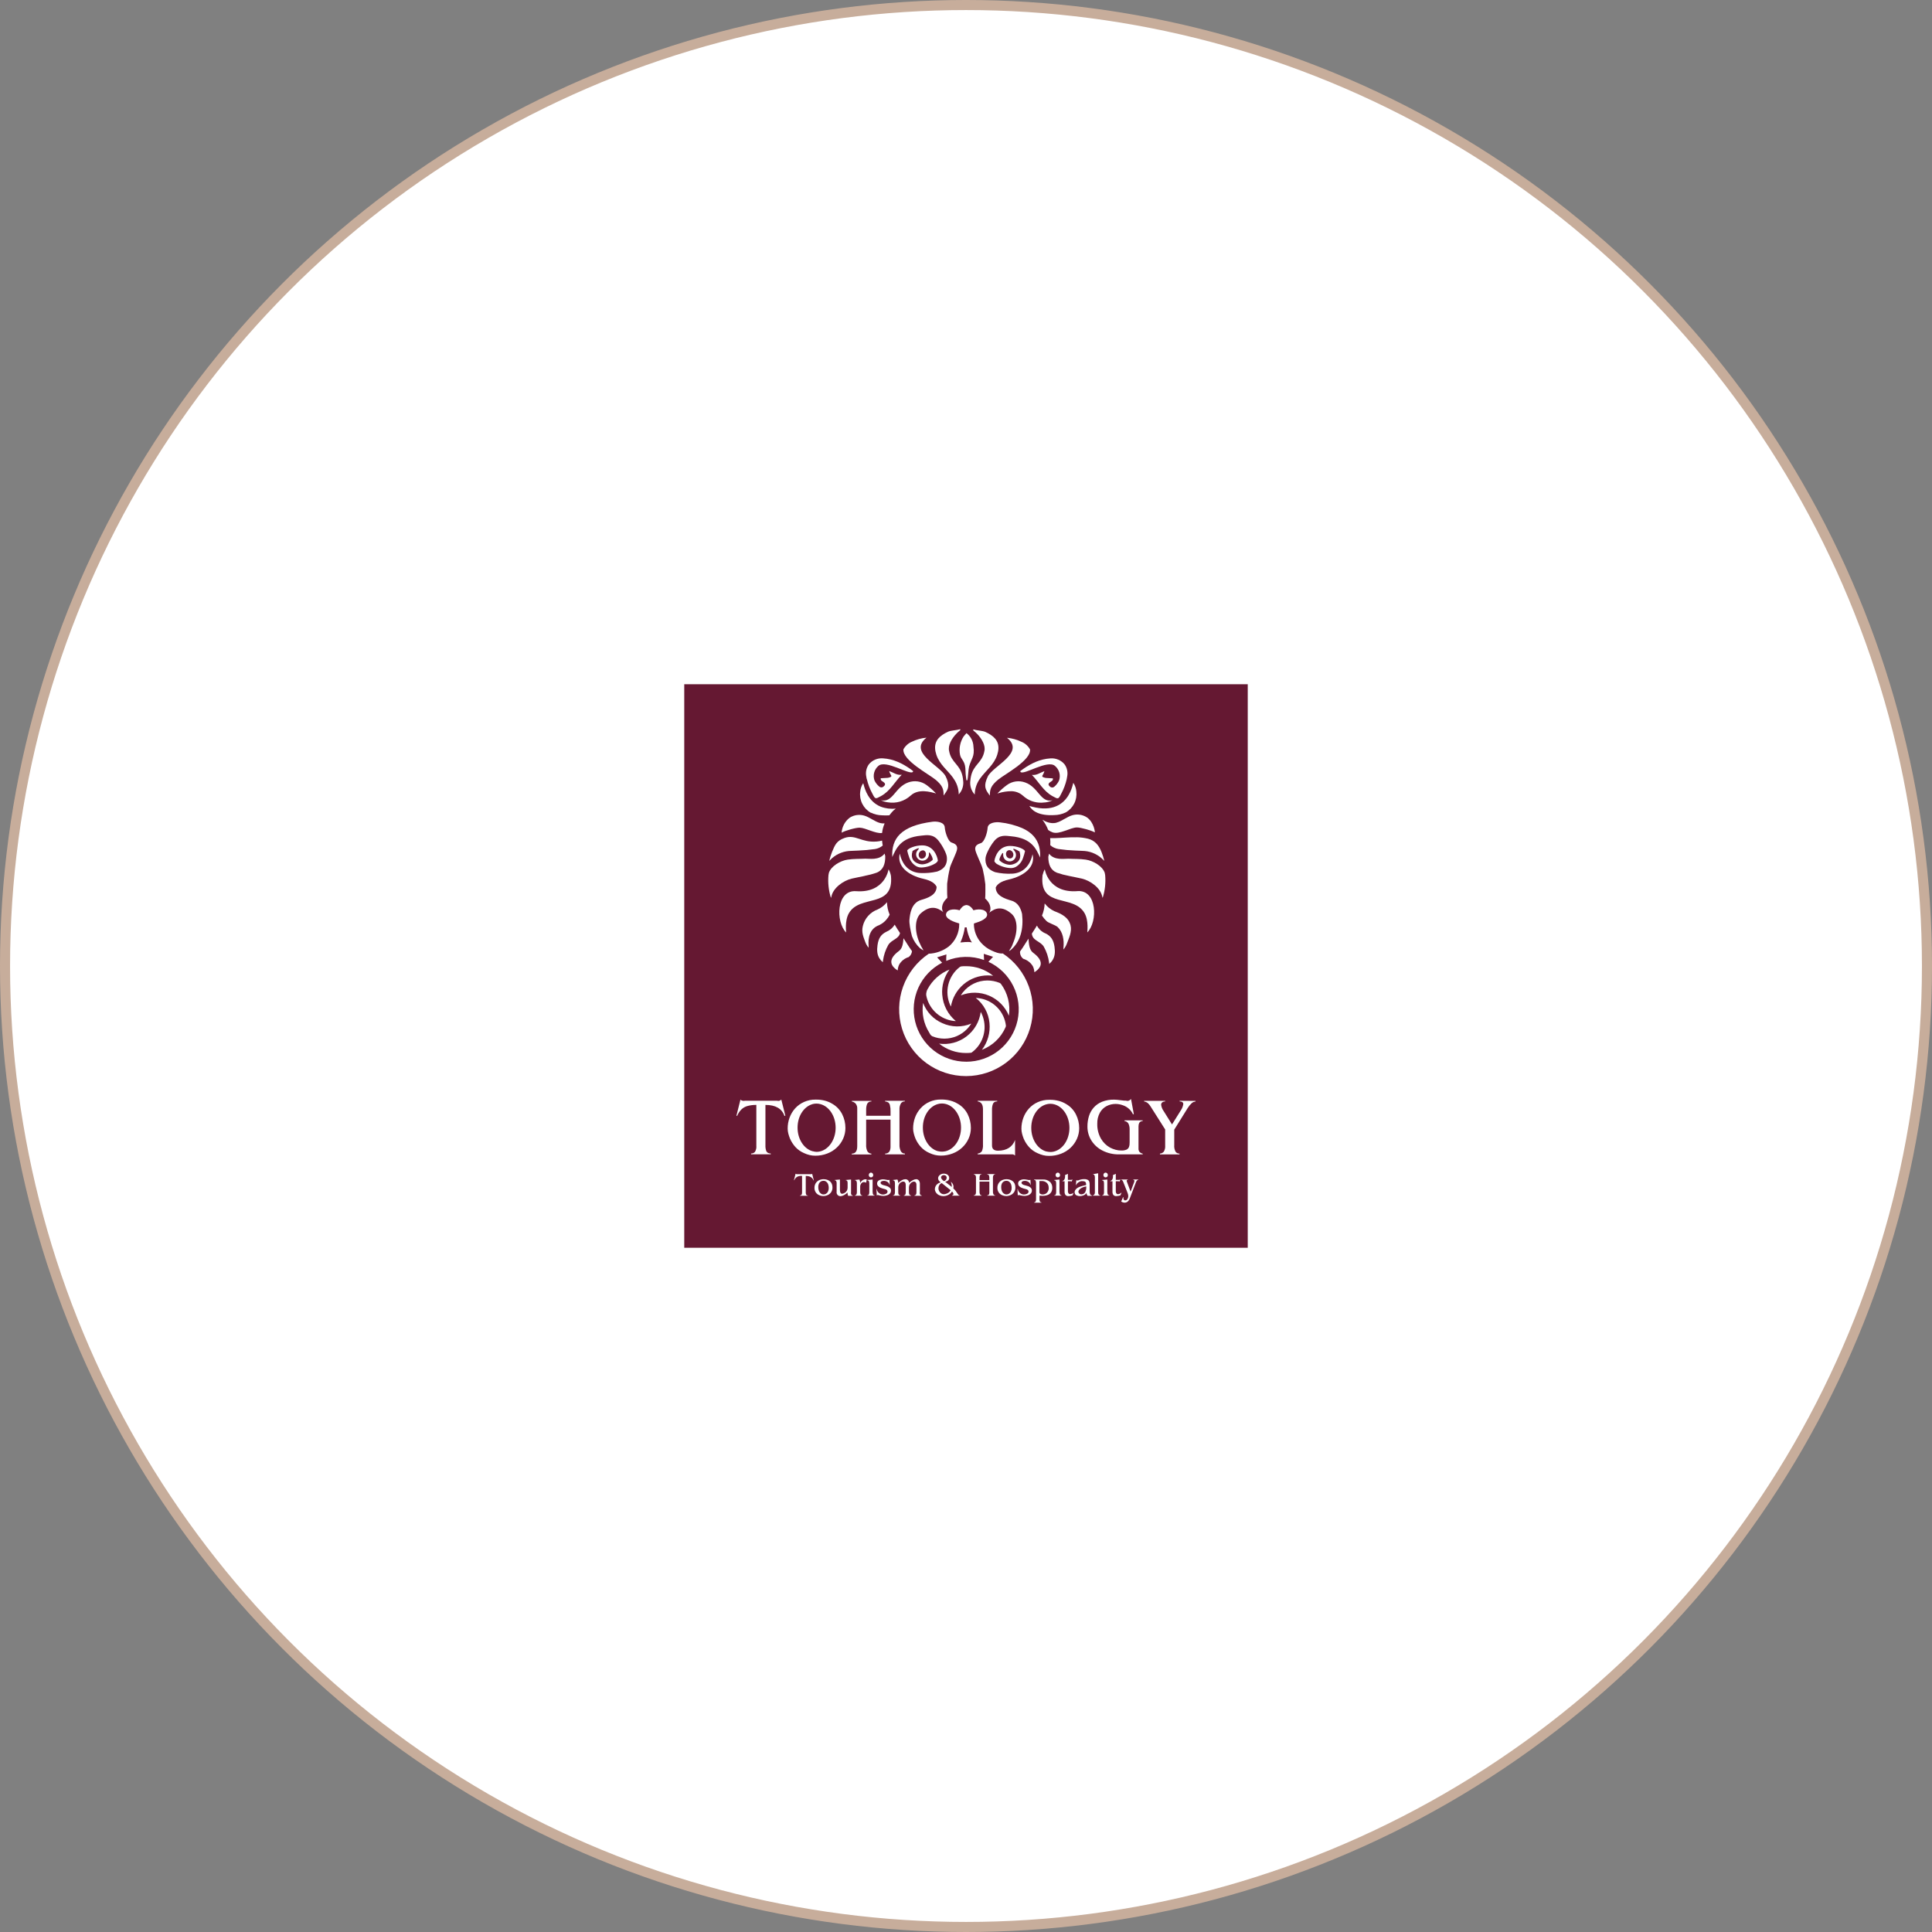 <?xml version="1.0" encoding="UTF-8"?> <svg xmlns="http://www.w3.org/2000/svg" width="192" height="192" viewBox="0 0 192 192" fill="none"><rect x="0" y="0" width="192" height="192" fill="#808080" stroke="none"/><circle cx="96" cy="96" r="95.5" fill="white" stroke="#C7AD9B"></circle><g clip-path="url(#clip0_1522_2414)"><path d="M124 68H68V124H124V68Z" fill="#651832"></path><path d="M97.746 101.275C97.682 101.026 97.588 100.786 97.465 100.56C97.402 101.039 97.244 101.501 97.002 101.92C96.76 102.338 96.437 102.704 96.053 102.997C95.669 103.291 95.231 103.505 94.763 103.629C94.296 103.752 93.809 103.783 93.33 103.718C94.089 104.323 95.033 104.651 96.004 104.646C96.17 104.646 96.336 104.638 96.501 104.621C96.538 104.612 96.573 104.594 96.602 104.569C97.097 104.197 97.469 103.685 97.673 103.101C97.877 102.516 97.903 101.884 97.748 101.284" fill="white"></path><path d="M96.134 102.232C96.282 102.075 96.413 101.904 96.527 101.722C96.069 101.916 95.576 102.012 95.078 102.004C94.581 101.996 94.091 101.884 93.639 101.676C93.204 101.487 92.811 101.212 92.485 100.867C92.159 100.522 91.906 100.115 91.741 99.67C91.578 100.691 91.792 101.736 92.342 102.612L92.382 102.682C92.437 102.812 92.534 102.919 92.657 102.986C93.037 103.14 93.443 103.219 93.853 103.219C94.281 103.219 94.703 103.131 95.096 102.962C95.488 102.792 95.841 102.543 96.134 102.232Z" fill="white"></path><path d="M97.448 99.231C97.292 99.198 97.132 99.179 96.973 99.174C97.356 99.474 97.674 99.849 97.907 100.275C98.141 100.702 98.286 101.172 98.333 101.657C98.43 102.611 98.16 103.568 97.578 104.331C98.101 104.13 98.579 103.827 98.984 103.44C99.388 103.053 99.712 102.589 99.935 102.075C99.959 102.024 99.97 101.968 99.966 101.913C99.886 101.256 99.599 100.641 99.146 100.159C98.694 99.676 98.099 99.35 97.448 99.229" fill="white"></path><path d="M99.324 97.672C98.944 97.519 98.539 97.44 98.13 97.439C97.662 97.439 97.199 97.544 96.778 97.747C96.356 97.951 95.986 98.247 95.695 98.614C95.619 98.71 95.55 98.812 95.488 98.918C96.391 98.556 97.4 98.567 98.294 98.947C99.189 99.327 99.897 100.046 100.263 100.946C100.429 99.826 100.144 98.687 99.471 97.777C99.432 97.73 99.381 97.694 99.324 97.672Z" fill="white"></path><path d="M94.432 99.897C94.453 99.941 94.476 99.985 94.499 100.029C94.647 99.165 95.095 98.381 95.764 97.814C96.434 97.248 97.282 96.937 98.159 96.935C98.34 96.935 98.52 96.948 98.699 96.973C97.932 96.349 96.971 96.011 95.981 96.018C95.84 96.018 95.691 96.018 95.544 96.037C95.48 96.046 95.42 96.071 95.368 96.11C94.81 96.543 94.414 97.152 94.245 97.838C94.075 98.525 94.141 99.248 94.432 99.892" fill="white"></path><path d="M93.638 98.868C93.566 97.97 93.821 97.076 94.358 96.352C93.427 96.725 92.657 97.414 92.184 98.299C92.111 98.424 92.066 98.563 92.05 98.707C92.035 98.85 92.051 98.996 92.096 99.133C92.258 99.744 92.599 100.292 93.076 100.707C93.553 101.122 94.143 101.384 94.77 101.46C94.831 101.46 94.904 101.471 94.99 101.473C94.601 101.152 94.281 100.756 94.049 100.308C93.817 99.861 93.679 99.371 93.641 98.868" fill="white"></path><path d="M99.672 94.767V94.756C99.279 94.79 98.859 94.609 98.526 94.454C98.138 94.276 97.792 94.02 97.508 93.701C97.052 93.189 96.794 92.529 96.783 91.843V91.826C96.794 91.791 96.807 91.763 96.821 91.761L96.935 91.726C97.369 91.598 98.24 91.27 98.081 90.787C97.904 90.254 97.04 90.357 96.744 90.466C96.674 90.352 96.59 90.246 96.496 90.151H96.487L96.427 90.097C96.406 90.08 96.383 90.065 96.36 90.049L96.345 90.038C96.286 90.002 96.222 89.975 96.154 89.96L96.078 89.944H96.015L95.938 89.96C95.871 89.975 95.806 90.002 95.747 90.038L95.732 90.049C95.709 90.065 95.686 90.08 95.665 90.097L95.606 90.151C95.512 90.246 95.429 90.352 95.358 90.466C95.071 90.357 94.212 90.254 94.03 90.787C93.849 91.32 94.928 91.663 95.291 91.761C95.299 91.763 95.306 91.766 95.313 91.772C95.319 91.777 95.324 91.784 95.327 91.791C95.327 91.791 95.327 91.808 95.327 91.818C95.327 91.818 95.327 91.833 95.327 91.841C95.329 92.264 95.237 92.682 95.058 93.065C94.879 93.448 94.617 93.787 94.292 94.057C93.718 94.496 93.023 94.748 92.302 94.779C91.117 95.572 90.219 96.726 89.74 98.07C89.262 99.414 89.229 100.876 89.646 102.24C90.062 103.604 90.907 104.797 92.055 105.644C93.203 106.491 94.593 106.945 96.019 106.941C97.445 106.937 98.832 106.473 99.975 105.619C101.118 104.766 101.955 103.567 102.363 102.2C102.772 100.834 102.73 99.372 102.243 98.031C101.756 96.691 100.851 95.542 99.661 94.756M95.53 93.461C95.701 93.044 95.819 92.608 95.879 92.162C95.94 92.162 95.999 92.162 96.061 92.162C96.123 92.624 96.265 93.071 96.479 93.486C96.512 93.545 96.55 93.602 96.592 93.656C96.137 93.547 95.568 93.675 95.434 93.656C95.467 93.6 95.497 93.533 95.53 93.465M96.013 105.511C94.845 105.511 93.711 105.119 92.792 104.397C91.874 103.675 91.225 102.666 90.95 101.531C90.674 100.396 90.788 99.201 91.274 98.138C91.759 97.076 92.587 96.208 93.625 95.672L93.474 95.51L93.409 95.441L93.129 95.141L94.053 94.847L94.036 95.189V95.348V95.489C95.234 94.993 96.575 94.963 97.795 95.403L97.778 95.042L97.766 94.792L98.238 94.941L98.691 95.086L98.448 95.344L98.397 95.399L98.227 95.581C99.303 96.081 100.176 96.933 100.701 97.997C101.227 99.061 101.373 100.272 101.117 101.431C100.86 102.589 100.216 103.626 99.29 104.368C98.364 105.11 97.213 105.514 96.026 105.513" fill="white"></path><path d="M95.405 75C95.489 75.474 95.875 75.589 95.936 76.337C95.942 76.744 95.978 77.15 96.045 77.552L96.131 77.539C96.215 77.237 96.228 76.486 96.308 76.183C96.52 75.384 96.882 75.228 96.74 74.196C96.732 73.936 96.665 73.681 96.546 73.449C96.426 73.218 96.256 73.016 96.049 72.859C95.946 72.978 95.841 73.081 95.758 73.197C95.416 73.732 95.289 74.377 95.405 75.002" fill="white"></path><path d="M106.326 77.921C106.326 77.938 106.314 77.957 106.307 77.976L106.322 77.915" fill="white"></path><path d="M86.54 80.759C86.898 80.93 87.289 81.021 87.686 81.026C87.917 81.041 88.149 81.041 88.379 81.026C88.439 80.946 88.502 80.866 88.57 80.786C88.702 80.623 88.854 80.478 89.023 80.354C88.513 80.412 87.996 80.347 87.516 80.163C86.301 79.665 85.942 78.419 85.832 77.982C85.832 77.982 85.82 77.945 85.812 77.926C85.808 77.894 85.798 77.862 85.784 77.833C85.613 78.088 85.51 78.382 85.486 78.689C85.436 79.1 85.509 79.517 85.696 79.887C85.883 80.258 86.175 80.564 86.536 80.769" fill="white"></path><path d="M85.908 87.047C86.317 86.97 86.721 86.864 87.115 86.728C87.762 86.474 87.993 85.87 87.974 85.066L87.906 84.827C87.384 85.54 86.318 85.316 85.996 85.335C85.423 85.366 84.88 85.335 84.257 85.425C83.52 85.53 82.598 86.071 82.376 86.734C82.356 86.809 82.341 86.885 82.332 86.963C82.263 87.729 82.347 88.501 82.579 89.234C82.598 89.187 82.614 89.139 82.626 89.091C82.798 88.239 83.791 87.524 84.636 87.318C85.058 87.215 85.49 87.148 85.913 87.051" fill="white"></path><path d="M88.542 87.054C88.505 86.82 88.424 86.595 88.303 86.392C88.303 86.403 87.951 88.773 85.071 88.565C83.096 88.422 83.037 91.621 84.086 92.67C84.105 92.689 83.919 91.535 84.359 90.76C85.449 88.85 88.83 90.324 88.544 87.056" fill="white"></path><path d="M107.062 88.561C104.18 88.769 103.829 86.399 103.829 86.388C103.787 86.468 103.75 86.544 103.716 86.621C103.676 86.749 103.636 86.877 103.599 87.003C103.598 87.017 103.598 87.032 103.599 87.047C103.311 90.315 106.692 88.834 107.782 90.75C108.222 91.514 108.036 92.677 108.056 92.66C109.106 91.612 109.045 88.412 107.072 88.556" fill="white"></path><path d="M87.378 91.931C87.648 91.808 87.888 91.627 88.079 91.4C88.214 91.25 88.326 91.081 88.413 90.899C88.248 90.506 88.157 90.086 88.146 89.66C87.896 89.973 87.575 90.221 87.21 90.385C86.852 90.517 86.532 90.735 86.278 91.019C86.023 91.303 85.842 91.645 85.751 92.015C85.594 92.635 85.802 93.105 85.98 93.591C86.058 93.808 86.174 94.01 86.322 94.188C86.322 94.177 86.322 94.167 86.322 94.156C86.322 94.081 86.322 94.035 86.322 93.99C86.259 93.237 86.4 92.271 87.389 91.933" fill="white"></path><path d="M89.441 92.723C89.25 92.446 89.079 92.169 88.914 91.891C88.725 92.201 88.444 92.444 88.11 92.586C87.537 92.859 87.302 93.258 87.207 93.923C87.134 94.433 87.166 94.855 87.386 95.222C87.479 95.375 87.597 95.513 87.734 95.629C87.735 95.577 87.74 95.525 87.749 95.474C87.823 94.927 88 94.399 88.269 93.917C88.593 93.379 89.321 93.327 89.441 92.729" fill="white"></path><path d="M83.662 82.738C83.994 82.547 85.027 82.247 85.428 82.254C86.036 82.266 86.983 82.864 87.659 82.782C87.696 82.452 87.781 82.13 87.913 81.827C87.765 81.84 87.615 81.828 87.47 81.792C86.947 81.664 86.418 81.208 85.891 81.057C85.485 80.936 85.05 80.966 84.664 81.141C84.572 81.182 84.484 81.232 84.403 81.292C84.181 81.469 83.999 81.69 83.868 81.941C83.736 82.192 83.658 82.468 83.639 82.751H83.652" fill="white"></path><path d="M104.935 80.134C104.362 80.369 103.598 80.436 102.578 80.172C102.486 80.148 102.387 80.125 102.297 80.094C102.595 80.612 103.29 81.082 104.767 81.003C105.163 80.998 105.554 80.907 105.913 80.736C106.274 80.532 106.566 80.225 106.754 79.855C106.941 79.485 107.014 79.068 106.965 78.656C106.94 78.35 106.838 78.055 106.667 77.8C106.667 77.8 106.652 77.831 106.636 77.894L106.621 77.955C106.508 78.392 106.149 79.638 104.935 80.134Z" fill="white"></path><path d="M104.98 81.764C104.407 81.901 103.888 81.647 103.594 81.466C103.834 81.774 104.028 82.116 104.167 82.482C104.303 82.584 104.453 82.664 104.614 82.721C105.29 82.955 106.358 82.243 107.018 82.23C107.421 82.23 108.455 82.529 108.785 82.713H108.8C108.827 82.73 108.732 81.746 108.046 81.255C107.964 81.196 107.875 81.145 107.782 81.105C107.398 80.93 106.963 80.9 106.558 81.021C106.029 81.171 105.502 81.628 104.977 81.756" fill="white"></path><path d="M84.351 84.571C84.662 84.545 84.975 84.552 85.287 84.529C85.847 84.508 86.405 84.457 86.96 84.377C87.241 84.332 87.505 84.213 87.724 84.031C87.695 83.867 87.672 83.702 87.659 83.536C87.489 83.584 87.315 83.615 87.139 83.628C85.611 83.763 85.029 82.891 83.936 83.273C83.159 83.546 82.981 83.939 82.683 84.676C82.572 84.963 82.479 85.258 82.406 85.557C82.429 85.532 82.454 85.511 82.477 85.488C82.97 84.963 83.638 84.637 84.355 84.571" fill="white"></path><path d="M92.958 77.47C93.046 77.543 93.124 77.611 93.193 77.678C93.766 78.215 93.766 78.589 93.778 79.057C94.083 78.595 94.429 78.293 94.11 77.451C94.074 77.359 94.034 77.26 93.98 77.155C93.453 76.091 90.217 74.784 92.07 73.312C92.07 73.312 92.07 73.312 92.036 73.312C91.55 73.362 91.076 73.496 90.636 73.707C90.271 73.856 89.969 74.125 89.78 74.471C89.684 75.562 92.292 76.925 92.956 77.472" fill="white"></path><path d="M86.145 77.426C86.263 77.93 86.448 78.416 86.695 78.87C86.984 79.431 86.984 79.426 87.555 79.112C88.464 78.614 88.917 77.703 89.612 76.996C89.134 77.061 88.783 76.769 88.367 76.626C88.394 76.742 88.441 76.853 88.504 76.954C88.626 77.145 88.615 77.185 88.391 77.262C88.34 77.281 88.287 77.294 88.233 77.3L87.524 77.342C87.524 77.533 87.524 77.533 87.803 77.724C87.994 77.858 88.005 77.993 87.826 78.144C87.77 78.206 87.692 78.243 87.609 78.248C87.525 78.253 87.444 78.224 87.381 78.169C87.181 78.006 87.02 77.801 86.909 77.569C86.817 77.317 86.804 77.042 86.873 76.783C86.941 76.523 87.087 76.29 87.291 76.116C88.03 75.46 90.368 77.046 90.718 76.717L90.748 76.631C90.655 76.559 90.557 76.486 90.464 76.417C89.641 75.844 88.779 75.428 87.767 75.365C87.499 75.341 87.23 75.382 86.982 75.485C86.735 75.589 86.516 75.751 86.346 75.959C86.221 76.134 86.134 76.332 86.09 76.542C86.046 76.752 86.046 76.969 86.09 77.18C86.101 77.264 86.117 77.346 86.134 77.426" fill="white"></path><path d="M94.726 77.325C95.079 77.793 95.272 78.361 95.278 78.946C95.451 78.761 95.58 78.539 95.655 78.298C95.73 78.056 95.751 77.801 95.714 77.55C95.703 77.422 95.686 77.294 95.66 77.168C95.418 75.957 94.535 75.806 94.323 74.641C94.184 74.068 94.585 73.386 95.061 72.897C95.163 72.791 95.272 72.691 95.387 72.599C95.407 72.58 95.426 72.56 95.443 72.538L95.42 72.468C95.116 72.567 94.503 72.586 94.216 72.718C94.028 72.803 93.846 72.903 93.674 73.018C92.998 73.478 92.755 74.091 93.053 75C93.376 75.99 94.18 76.549 94.73 77.315" fill="white"></path><path d="M90.304 95.111C90.398 95.041 90.476 94.953 90.533 94.85C90.59 94.748 90.624 94.635 90.633 94.519C90.459 94.29 90.27 93.999 90.06 93.661C89.972 93.52 89.88 93.38 89.789 93.241C89.747 93.76 89.687 94.249 89.332 94.511C88.312 95.26 88.488 95.848 88.921 96.23C89.012 96.309 89.11 96.38 89.214 96.442C89.221 96.233 89.275 96.027 89.37 95.841C89.581 95.489 89.916 95.229 90.308 95.111" fill="white"></path><path d="M104.794 90.558C104.41 90.384 104.074 90.118 103.818 89.782C103.803 90.198 103.712 90.608 103.551 90.991C103.679 91.186 103.828 91.366 103.996 91.528C104.187 91.73 104.903 91.929 105.115 92.133C105.637 92.638 105.757 93.411 105.688 94.162C105.688 94.207 105.688 94.255 105.688 94.328C105.689 94.339 105.689 94.351 105.688 94.362C105.835 94.183 105.951 93.98 106.03 93.763C106.208 93.277 106.55 92.592 106.393 91.971C106.187 91.146 105.484 90.825 104.8 90.558" fill="white"></path><path d="M103.893 92.76C103.53 92.608 103.231 92.334 103.049 91.984C102.891 92.248 102.721 92.511 102.547 92.775C102.589 93.491 103.389 93.512 103.735 94.085C104.005 94.567 104.182 95.096 104.256 95.644C104.265 95.694 104.269 95.745 104.27 95.796C104.407 95.681 104.525 95.544 104.617 95.39C104.839 95.023 104.871 94.601 104.797 94.091C104.701 93.432 104.463 93.033 103.893 92.754" fill="white"></path><path d="M102.674 94.685C102.292 94.402 102.252 93.852 102.208 93.285C102.107 93.44 102.006 93.594 101.908 93.749C101.717 94.062 101.536 94.332 101.373 94.553C101.359 94.693 101.382 94.835 101.439 94.963C101.496 95.092 101.586 95.204 101.7 95.287C102.092 95.405 102.426 95.664 102.638 96.014C102.733 96.202 102.786 96.408 102.794 96.618C102.897 96.555 102.995 96.484 103.085 96.404C103.518 96.022 103.696 95.434 102.674 94.685Z" fill="white"></path><path d="M93.021 78.851C92.733 78.545 92.418 78.265 92.079 78.016C91.822 77.827 91.522 77.704 91.206 77.658C90.89 77.613 90.567 77.646 90.267 77.754C88.93 78.224 88.739 79.81 87.547 79.527C87.766 79.638 88.002 79.708 88.246 79.735C88.644 79.8 89.051 79.775 89.438 79.662C89.825 79.548 90.181 79.349 90.481 79.078C91.271 78.339 92.46 78.696 93.025 78.855" fill="white"></path><path d="M109.83 86.967C109.82 86.889 109.805 86.813 109.786 86.737C109.562 86.075 108.64 85.534 107.902 85.429C107.28 85.339 106.743 85.37 106.164 85.339C105.839 85.322 104.778 85.542 104.254 84.837C104.231 84.94 104.206 85.043 104.18 85.146C104.18 85.91 104.413 86.483 105.041 86.732C105.434 86.867 105.837 86.974 106.246 87.051C106.67 87.148 107.104 87.215 107.526 87.318C108.37 87.524 109.363 88.237 109.535 89.091C109.548 89.139 109.563 89.187 109.581 89.234C109.813 88.502 109.897 87.731 109.83 86.967Z" fill="white"></path><path d="M106.982 83.21C106.264 83.185 105.538 83.278 104.816 83.294C104.669 83.294 104.518 83.294 104.363 83.294C104.387 83.526 104.391 83.76 104.375 83.993C104.603 84.197 104.886 84.33 105.188 84.375C105.743 84.456 106.302 84.507 106.862 84.528C107.171 84.55 107.486 84.543 107.796 84.57C108.513 84.635 109.182 84.961 109.675 85.486C109.698 85.509 109.723 85.53 109.746 85.555C109.673 85.256 109.58 84.962 109.469 84.675C109.173 83.937 108.779 83.529 108.132 83.351C107.752 83.258 107.363 83.209 106.972 83.204" fill="white"></path><path d="M98.168 77.168C98.114 77.275 98.074 77.373 98.038 77.464C97.719 78.297 98.062 78.61 98.368 79.069C98.379 78.603 98.389 78.228 98.953 77.692C99.023 77.625 99.102 77.556 99.189 77.483C99.854 76.937 102.461 75.573 102.366 74.483C102.177 74.137 101.875 73.867 101.51 73.719C101.069 73.507 100.595 73.373 100.108 73.323C100.083 73.323 100.068 73.323 100.076 73.323C101.928 74.794 98.695 76.102 98.166 77.166" fill="white"></path><path d="M101.389 76.635L101.421 76.721C101.771 77.05 104.109 75.464 104.846 76.119C105.053 76.292 105.202 76.524 105.274 76.784C105.345 77.043 105.335 77.319 105.245 77.573C105.136 77.807 104.977 78.014 104.779 78.18C104.716 78.236 104.634 78.264 104.55 78.26C104.467 78.255 104.388 78.218 104.332 78.156C104.154 78.005 104.162 77.869 104.357 77.735C104.643 77.544 104.643 77.544 104.634 77.353L103.927 77.311C103.873 77.305 103.82 77.293 103.769 77.273C103.543 77.197 103.534 77.159 103.656 76.964C103.72 76.863 103.766 76.752 103.791 76.635C103.377 76.78 103.027 77.073 102.548 77.008C103.241 77.714 103.694 78.625 104.603 79.124C105.176 79.437 105.176 79.443 105.463 78.881C105.709 78.424 105.893 77.936 106.009 77.43C106.026 77.35 106.04 77.267 106.051 77.183C106.096 76.973 106.096 76.756 106.053 76.546C106.009 76.336 105.922 76.137 105.797 75.963C105.626 75.755 105.408 75.593 105.16 75.49C104.912 75.386 104.643 75.345 104.376 75.369C103.366 75.432 102.504 75.85 101.681 76.421C101.583 76.49 101.49 76.562 101.394 76.635" fill="white"></path><path d="M97.088 72.911C97.563 73.4 97.966 74.08 97.825 74.654C97.609 75.82 96.729 75.971 96.488 77.181C96.462 77.308 96.444 77.435 96.434 77.564C96.397 77.814 96.417 78.069 96.492 78.311C96.567 78.553 96.695 78.775 96.868 78.96C96.875 78.374 97.069 77.806 97.422 77.338C97.97 76.574 98.774 76.013 99.099 75.023C99.397 74.114 99.154 73.495 98.476 73.041C98.305 72.926 98.124 72.826 97.936 72.741C97.647 72.609 97.034 72.59 96.732 72.49C96.732 72.513 96.717 72.536 96.708 72.561C96.727 72.58 96.742 72.605 96.763 72.622C96.879 72.714 96.988 72.813 97.09 72.92" fill="white"></path><path d="M101.663 79.078C102.169 79.545 102.838 79.794 103.526 79.769C103.653 79.766 103.781 79.755 103.908 79.739C104.147 79.71 104.379 79.64 104.593 79.531C103.396 79.813 103.22 78.228 101.871 77.758C101.571 77.649 101.249 77.616 100.933 77.662C100.617 77.708 100.318 77.831 100.061 78.02C99.722 78.269 99.407 78.548 99.119 78.855L99.247 78.82C99.647 78.698 100.063 78.634 100.481 78.629C100.917 78.626 101.339 78.786 101.663 79.078Z" fill="white"></path><path d="M94.377 86.304C94.505 85.796 95.105 84.705 95.122 84.333C95.139 83.96 94.868 83.832 94.549 83.723C94.23 83.614 93.926 82.743 93.888 82.216C93.85 81.689 93.09 81.609 92.668 81.662C89.508 82.071 88.582 83.343 88.672 85.169C89.054 84.378 89.436 83.24 91.564 83.043C92.076 82.996 92.71 82.852 93.258 83.534C93.699 84.088 94.062 84.831 94.094 85.154C94.127 85.477 94.167 86.262 93.13 86.613C92.583 86.738 92.022 86.787 91.462 86.76C90.595 86.724 89.717 86.21 89.422 84.829C89.103 86.065 90.236 86.993 91.789 87.341C92.57 87.517 92.935 87.814 93.08 88.132C93.065 88.96 92.173 89.249 91.552 89.432C90.553 89.723 90.433 90.844 90.379 91.407C90.349 91.726 90.471 92.437 90.63 93.04C90.802 93.497 91.078 93.907 91.436 94.238L91.594 94.341C91.707 94.414 91.785 94.463 91.772 94.439C91.603 94.169 91.458 93.886 91.338 93.592C90.834 92.347 90.968 91.237 91.516 90.758C92.45 89.94 93.151 90.171 93.751 90.651C93.594 90.485 93.443 89.858 94.144 89.232C94.144 89.174 94.144 89.027 94.127 88.85C94.127 88.537 94.117 88.147 94.127 87.811C94.186 87.3 94.273 86.794 94.391 86.294" fill="white"></path><path d="M91.978 84.044C91.866 84.022 91.751 84.011 91.636 84.012C90.968 84.012 90.261 84.294 90.156 84.524C90.204 84.746 90.268 84.965 90.347 85.179C90.463 85.555 90.713 85.876 91.05 86.08C91.215 86.173 91.402 86.218 91.591 86.21C92.085 86.189 92.566 86.042 92.989 85.784C93.005 85.773 93.021 85.759 93.035 85.744C93.109 85.693 93.168 85.623 93.205 85.54C93.205 85.408 92.987 84.26 91.973 84.044M91.7 84.501C91.725 84.501 91.75 84.505 91.774 84.512C91.856 84.537 91.924 84.592 91.965 84.667C92.023 84.77 92.037 84.893 92.005 85.007C91.987 85.096 91.939 85.176 91.87 85.235C91.801 85.294 91.714 85.328 91.623 85.332C91.597 85.334 91.57 85.334 91.543 85.332C91.461 85.307 91.393 85.251 91.352 85.177C91.323 85.125 91.305 85.069 91.298 85.01C91.291 84.951 91.296 84.892 91.312 84.835C91.331 84.747 91.379 84.667 91.448 84.608C91.517 84.55 91.603 84.515 91.694 84.51M92.689 85.444V85.458C92.687 85.464 92.683 85.47 92.677 85.475H92.666C92.39 85.728 92.034 85.878 91.659 85.899C91.547 85.899 91.436 85.882 91.329 85.847C90.716 85.656 90.492 85.227 90.681 84.606V84.585C90.682 84.579 90.685 84.574 90.688 84.569C90.692 84.565 90.697 84.562 90.703 84.56L90.722 84.549L90.769 84.52C90.865 84.458 90.967 84.405 91.073 84.363L91.251 84.296H91.268C91.275 84.296 91.281 84.298 91.287 84.302C91.293 84.305 91.299 84.31 91.302 84.316C91.308 84.323 91.311 84.333 91.311 84.342C91.311 84.352 91.308 84.361 91.302 84.369L91.182 84.518C91.089 84.632 91.039 84.774 91.041 84.921C91.047 85.084 91.116 85.238 91.234 85.352C91.351 85.466 91.507 85.531 91.67 85.532C91.834 85.534 91.992 85.474 92.111 85.363C92.231 85.252 92.304 85.099 92.315 84.936V84.764C92.315 84.755 92.318 84.745 92.324 84.738C92.33 84.73 92.338 84.725 92.347 84.722H92.359C92.366 84.722 92.373 84.724 92.38 84.728C92.386 84.731 92.392 84.736 92.397 84.741L92.488 84.887C92.582 85.034 92.727 85.316 92.679 85.439" fill="white"></path><path d="M103.364 85.236C103.389 84.86 103.355 84.483 103.265 84.117C103.06 83.353 102.549 82.728 101.586 82.297C100.879 81.999 100.133 81.806 99.37 81.724C98.948 81.67 98.184 81.75 98.148 82.278C98.112 82.805 97.816 83.676 97.489 83.784C97.162 83.893 96.889 84.021 96.916 84.392C96.943 84.763 97.533 85.857 97.661 86.365C97.778 86.864 97.865 87.37 97.922 87.88C97.934 88.216 97.922 88.609 97.922 88.921C97.922 89.089 97.905 89.236 97.903 89.291C98.604 89.919 98.455 90.546 98.297 90.714C98.897 90.233 99.597 90.002 100.533 90.819C101.097 91.314 101.221 92.473 100.663 93.763C100.597 93.978 100.494 94.18 100.358 94.36C100.331 94.408 100.306 94.454 100.278 94.5C100.249 94.546 100.35 94.469 100.469 94.389C101.433 93.55 101.731 92.288 101.573 90.834C101.454 90.296 101.191 89.688 100.491 89.497C99.863 89.306 98.963 89.026 98.954 88.197C99.093 87.88 99.466 87.582 100.245 87.406C101.8 87.058 102.931 86.13 102.613 84.894C102.317 86.273 101.441 86.789 100.574 86.825C100.013 86.851 99.452 86.802 98.904 86.678C97.869 86.327 97.909 85.532 97.949 85.217C97.989 84.902 98.345 84.151 98.786 83.599C99.334 82.912 99.966 83.061 100.48 83.108C102.615 83.299 102.99 84.445 103.37 85.234" fill="white"></path><path d="M100.051 84.102C99.027 84.319 98.817 85.471 98.822 85.603C98.877 85.695 98.949 85.775 99.034 85.84C99.457 86.1 99.939 86.247 100.434 86.268C100.623 86.275 100.809 86.23 100.973 86.138C101.309 85.936 101.559 85.618 101.674 85.244C101.754 85.028 101.817 84.806 101.865 84.581C101.758 84.352 101.053 84.069 100.385 84.069C100.269 84.068 100.154 84.079 100.041 84.102M100.704 84.369C100.708 84.363 100.713 84.358 100.72 84.355C100.726 84.352 100.733 84.35 100.74 84.35H100.755L100.935 84.417C101.04 84.458 101.14 84.51 101.235 84.572L101.286 84.602H101.305C101.315 84.608 101.323 84.618 101.326 84.629V84.65C101.517 85.27 101.292 85.7 100.681 85.891C100.574 85.926 100.463 85.943 100.35 85.943C99.975 85.922 99.619 85.772 99.342 85.519V85.509L99.329 85.488C99.283 85.366 99.43 85.083 99.519 84.936L99.611 84.791C99.615 84.785 99.621 84.78 99.627 84.777C99.633 84.773 99.64 84.772 99.647 84.772H99.661C99.67 84.775 99.677 84.781 99.683 84.788C99.689 84.796 99.692 84.805 99.693 84.814V84.986C99.696 85.087 99.722 85.187 99.771 85.276C99.82 85.365 99.889 85.441 99.973 85.498C100.057 85.555 100.153 85.591 100.254 85.603C100.355 85.616 100.457 85.604 100.552 85.569C100.647 85.534 100.733 85.476 100.801 85.401C100.87 85.326 100.92 85.237 100.946 85.139C100.973 85.041 100.976 84.938 100.955 84.838C100.934 84.739 100.89 84.646 100.826 84.568L100.706 84.419C100.7 84.411 100.697 84.402 100.697 84.392C100.697 84.382 100.7 84.373 100.706 84.365M100.69 84.808C100.719 84.909 100.712 85.016 100.671 85.112C100.652 85.158 100.623 85.2 100.586 85.233C100.548 85.266 100.504 85.29 100.455 85.303C100.429 85.311 100.401 85.314 100.373 85.314C100.283 85.311 100.196 85.277 100.127 85.219C100.058 85.16 100.01 85.08 99.991 84.992C99.963 84.891 99.969 84.784 100.01 84.688C100.03 84.641 100.059 84.6 100.097 84.567C100.135 84.534 100.18 84.51 100.228 84.497C100.254 84.489 100.28 84.485 100.306 84.486C100.397 84.49 100.483 84.525 100.552 84.583C100.621 84.641 100.669 84.72 100.688 84.808" fill="white"></path><path d="M77.504 109.375C77.476 109.389 77.446 109.399 77.414 109.404H77.302C77.26 109.391 77.216 109.385 77.172 109.388H74.049L73.887 109.404C73.719 109.381 73.619 109.337 73.587 109.274L73.188 110.87L73.254 110.901C73.354 110.647 73.509 110.417 73.707 110.229C73.882 110.069 74.095 109.957 74.326 109.902C74.456 109.869 74.588 109.844 74.721 109.828C74.868 109.811 75.016 109.803 75.164 109.803V113.867C75.187 114.08 75.137 114.295 75.023 114.477C74.975 114.53 74.916 114.571 74.85 114.598C74.784 114.625 74.712 114.637 74.641 114.633V114.715H76.595V114.633L76.448 114.618L76.329 114.574C76.284 114.551 76.244 114.519 76.211 114.481C76.178 114.442 76.154 114.397 76.138 114.349C76.083 114.177 76.059 113.996 76.068 113.816V109.805C77.076 109.805 77.707 110.171 77.961 110.903L78.045 110.872L77.645 109.276C77.603 109.317 77.553 109.35 77.498 109.373" fill="white"></path><path d="M89.519 109.667C89.562 109.6 89.622 109.546 89.693 109.509C89.763 109.473 89.843 109.455 89.922 109.459V109.392H87.959V109.459C88.064 109.473 88.166 109.504 88.262 109.549C88.352 109.619 88.414 109.718 88.438 109.829C88.488 110.031 88.509 110.238 88.501 110.445V110.884H86.077V110.267C86.074 110.078 86.106 109.89 86.171 109.713C86.207 109.633 86.267 109.566 86.343 109.522C86.419 109.478 86.507 109.46 86.595 109.468V109.402H84.654V109.468C84.801 109.493 84.936 109.567 85.036 109.677C85.15 109.822 85.206 110.005 85.191 110.189V113.904C85.191 114.399 85.011 114.647 84.65 114.647V114.729H86.595V114.647C86.515 114.643 86.437 114.62 86.368 114.579C86.299 114.539 86.241 114.482 86.199 114.414C86.103 114.206 86.061 113.977 86.077 113.749V111.266H88.499V113.749C88.499 113.85 88.499 113.94 88.499 114.009C88.499 114.077 88.486 114.148 88.476 114.2C88.457 114.313 88.406 114.419 88.329 114.505C88.284 114.549 88.23 114.583 88.171 114.603C88.105 114.628 88.036 114.64 87.966 114.639V114.721H89.93V114.639C89.847 114.642 89.766 114.622 89.694 114.581C89.623 114.54 89.564 114.48 89.525 114.408C89.423 114.201 89.376 113.971 89.389 113.741V110.257C89.377 110.051 89.424 109.846 89.527 109.667" fill="white"></path><path d="M97.58 114.402C97.533 114.471 97.471 114.527 97.398 114.568C97.326 114.609 97.245 114.632 97.162 114.637V114.719H100.562C100.617 114.712 100.674 114.719 100.726 114.739C100.778 114.759 100.825 114.792 100.862 114.834L100.877 114.792V113.29C100.617 113.98 100.05 114.349 99.187 114.356C98.786 114.356 98.585 114.184 98.585 113.839V110.242C98.584 110.144 98.592 110.046 98.61 109.95C98.624 109.863 98.648 109.779 98.681 109.698C98.709 109.623 98.762 109.56 98.832 109.52C98.915 109.476 99.008 109.455 99.103 109.459V109.392H97.162V109.459C97.514 109.507 97.687 109.766 97.687 110.242V113.739C97.704 113.966 97.667 114.192 97.58 114.402Z" fill="white"></path><path d="M111.751 111.405C111.837 111.415 111.919 111.446 111.989 111.495C112.06 111.545 112.117 111.611 112.156 111.688C112.233 111.869 112.269 112.065 112.261 112.261V113.541C112.262 113.626 112.257 113.711 112.246 113.795C112.236 113.86 112.22 113.924 112.198 113.986C112.152 114.1 112.065 114.193 111.955 114.248C111.785 114.317 111.602 114.348 111.419 114.337C111.231 114.337 111.045 114.311 110.865 114.261C110.676 114.211 110.493 114.14 110.32 114.049C109.939 113.839 109.623 113.527 109.407 113.149C109.154 112.698 109.03 112.186 109.046 111.669C109.034 111.289 109.123 110.913 109.304 110.578C109.459 110.297 109.693 110.067 109.979 109.919C110.255 109.778 110.56 109.706 110.87 109.707C110.99 109.708 111.109 109.718 111.226 109.74C111.343 109.761 111.458 109.792 111.57 109.832C111.797 109.905 112.006 110.026 112.185 110.185C112.359 110.337 112.498 110.524 112.593 110.735L112.679 110.72L112.399 109.215C112.353 109.271 112.297 109.319 112.234 109.356C112.177 109.391 112.111 109.409 112.043 109.408C111.988 109.396 111.933 109.387 111.877 109.381C111.833 109.378 111.788 109.378 111.743 109.381L111.285 109.329C111.101 109.302 110.917 109.286 110.731 109.281C110.313 109.271 109.898 109.344 109.509 109.495C109.192 109.623 108.91 109.823 108.684 110.078C108.471 110.324 108.312 110.612 108.217 110.924C108.116 111.256 108.066 111.602 108.068 111.95C108.064 112.451 108.205 112.943 108.475 113.365C108.751 113.793 109.139 114.137 109.597 114.36C110.091 114.604 110.636 114.728 111.188 114.719H113.56V114.652C113.448 114.628 113.345 114.576 113.26 114.5C113.216 114.447 113.183 114.386 113.163 114.32C113.143 114.255 113.137 114.186 113.143 114.118V111.94C113.139 111.817 113.165 111.694 113.218 111.583C113.256 111.527 113.307 111.482 113.366 111.451C113.426 111.419 113.492 111.403 113.56 111.403V111.34H111.753L111.751 111.405Z" fill="white"></path><path d="M117.231 109.394V109.461C117.287 109.459 117.343 109.466 117.397 109.482C117.437 109.491 117.474 109.508 117.508 109.532C117.536 109.554 117.559 109.583 117.574 109.617C117.589 109.65 117.596 109.686 117.594 109.723C117.562 109.938 117.483 110.143 117.363 110.324L116.473 111.747L115.638 110.41C115.508 110.229 115.424 110.018 115.393 109.797C115.39 109.75 115.399 109.703 115.418 109.66C115.437 109.618 115.466 109.58 115.502 109.551C115.586 109.49 115.689 109.459 115.793 109.465V109.398H113.701V109.465C113.835 109.483 113.961 109.538 114.066 109.623C114.189 109.732 114.293 109.861 114.373 110.005L115.793 112.246V113.841C115.813 114.053 115.766 114.266 115.657 114.45C115.61 114.507 115.552 114.553 115.486 114.586C115.42 114.619 115.348 114.637 115.275 114.641V114.725H117.216V114.641C117.143 114.644 117.07 114.63 117.004 114.599C116.938 114.569 116.879 114.524 116.834 114.467C116.722 114.26 116.675 114.025 116.696 113.791V112.263L118.033 110.116C118.142 109.938 118.275 109.776 118.428 109.635C118.532 109.536 118.668 109.479 118.81 109.472V109.406L117.231 109.394Z" fill="white"></path><path d="M79.888 114.586C79.979 114.63 80.073 114.669 80.168 114.702C80.254 114.733 80.346 114.759 80.442 114.784C80.537 114.807 80.634 114.824 80.732 114.836C80.829 114.836 80.923 114.851 81.034 114.851C81.434 114.854 81.832 114.782 82.206 114.639C82.561 114.506 82.885 114.304 83.161 114.045C83.428 113.795 83.643 113.493 83.792 113.159C83.942 112.824 84.019 112.462 84.017 112.095C84.018 111.625 83.91 111.161 83.7 110.741C83.484 110.308 83.147 109.947 82.73 109.704C82.499 109.562 82.25 109.455 81.989 109.386C81.702 109.312 81.408 109.275 81.112 109.278H81.049C80.655 109.272 80.264 109.352 79.903 109.511C79.57 109.659 79.27 109.874 79.024 110.143C78.781 110.413 78.593 110.726 78.469 111.067C78.339 111.418 78.274 111.79 78.278 112.164C78.279 112.328 78.301 112.492 78.342 112.651C78.385 112.817 78.439 112.98 78.503 113.14C78.635 113.451 78.819 113.737 79.045 113.988C79.281 114.244 79.568 114.448 79.888 114.586ZM80.722 109.73C80.991 109.653 81.275 109.653 81.544 109.73C82.401 109.961 83.045 110.922 83.045 112.074C83.045 113.26 82.361 114.242 81.465 114.435C81.361 114.458 81.255 114.47 81.148 114.471C81.029 114.466 80.911 114.446 80.797 114.414C80.788 114.413 80.78 114.413 80.772 114.414C79.91 114.188 79.261 113.224 79.261 112.066C79.261 110.909 79.889 109.977 80.732 109.732" fill="white"></path><path d="M95.189 109.696C94.959 109.555 94.709 109.448 94.448 109.379C94.162 109.304 93.867 109.268 93.571 109.27H93.508C93.114 109.263 92.722 109.343 92.362 109.503C92.032 109.651 91.736 109.867 91.493 110.135C91.249 110.404 91.059 110.718 90.935 111.06C90.807 111.41 90.742 111.781 90.744 112.154C90.746 112.319 90.768 112.483 90.811 112.643C90.852 112.809 90.905 112.972 90.97 113.13C91.101 113.442 91.285 113.729 91.512 113.98C91.749 114.235 92.035 114.439 92.354 114.578C92.446 114.622 92.539 114.661 92.635 114.694C92.721 114.725 92.813 114.752 92.91 114.776C93.006 114.8 93.103 114.816 93.201 114.826C93.3 114.838 93.4 114.843 93.5 114.843C93.901 114.846 94.299 114.774 94.673 114.631C95.028 114.498 95.352 114.295 95.628 114.035C95.896 113.786 96.11 113.485 96.258 113.151C96.409 112.817 96.486 112.454 96.484 112.087C96.485 111.617 96.376 111.152 96.167 110.731C95.951 110.299 95.614 109.939 95.197 109.696M93.924 114.414C93.82 114.438 93.714 114.45 93.607 114.45C93.487 114.45 93.367 114.436 93.25 114.406H93.223C92.362 114.182 91.713 113.216 91.713 112.06C91.713 110.905 92.341 109.971 93.183 109.726C93.321 109.684 93.465 109.663 93.609 109.663C93.743 109.663 93.877 109.681 94.007 109.717C94.862 109.948 95.506 110.909 95.506 112.06C95.506 113.247 94.822 114.228 93.926 114.419" fill="white"></path><path d="M106.392 114.064C106.659 113.814 106.873 113.512 107.022 113.178C107.173 112.843 107.25 112.481 107.248 112.114C107.249 111.644 107.14 111.18 106.93 110.76C106.715 110.327 106.378 109.966 105.96 109.723C105.73 109.581 105.48 109.474 105.219 109.406C104.933 109.331 104.638 109.294 104.342 109.297H104.279C103.885 109.291 103.494 109.371 103.133 109.53C102.8 109.677 102.502 109.893 102.257 110.162C102.013 110.431 101.824 110.745 101.699 111.086C101.57 111.437 101.505 111.809 101.508 112.183C101.51 112.347 101.532 112.511 101.573 112.67C101.616 112.836 101.669 112.999 101.733 113.159C101.866 113.47 102.049 113.756 102.276 114.007C102.512 114.263 102.798 114.467 103.118 114.605C103.209 114.649 103.303 114.688 103.399 114.721C103.485 114.752 103.576 114.778 103.672 114.803C103.768 114.826 103.866 114.843 103.964 114.855C104.062 114.864 104.155 114.87 104.264 114.87C104.665 114.873 105.064 114.801 105.439 114.658C105.793 114.525 106.118 114.323 106.394 114.064M104.381 114.48C104.26 114.48 104.14 114.465 104.023 114.437H103.997C103.135 114.211 102.486 113.247 102.486 112.089C102.486 110.932 103.114 110 103.957 109.755C104.224 109.674 104.509 109.671 104.778 109.746C105.635 109.977 106.279 110.937 106.279 112.089C106.279 113.275 105.595 114.257 104.7 114.45C104.595 114.473 104.489 114.485 104.383 114.486" fill="white"></path><path d="M80.641 116.679L80.604 116.69H80.56C80.543 116.686 80.524 116.686 80.507 116.69H79.25H79.185C79.118 116.681 79.078 116.662 79.065 116.637L78.904 117.279L78.931 117.29C78.974 117.187 79.039 117.094 79.122 117.019C79.193 116.955 79.279 116.91 79.372 116.889C79.424 116.876 79.477 116.865 79.531 116.859C79.59 116.855 79.649 116.855 79.708 116.859V118.494C79.717 118.579 79.698 118.665 79.653 118.738C79.634 118.759 79.61 118.776 79.584 118.787C79.557 118.798 79.529 118.803 79.5 118.801V118.835H80.283V118.801H80.224L80.176 118.784C80.141 118.764 80.115 118.731 80.104 118.692C80.082 118.623 80.072 118.551 80.075 118.478V116.864C80.48 116.864 80.735 117.011 80.839 117.305L80.872 117.294L80.711 116.65C80.694 116.667 80.674 116.681 80.652 116.69" fill="white"></path><path d="M82.462 117.386C82.379 117.319 82.283 117.269 82.181 117.237C82.073 117.203 81.96 117.186 81.847 117.187C81.765 117.187 81.683 117.196 81.603 117.216C81.527 117.233 81.454 117.259 81.385 117.294C81.251 117.362 81.139 117.466 81.06 117.594C80.979 117.731 80.938 117.888 80.942 118.047C80.937 118.201 80.979 118.354 81.063 118.485C81.147 118.615 81.269 118.717 81.412 118.776C81.545 118.835 81.69 118.864 81.836 118.862C81.982 118.86 82.126 118.827 82.258 118.765C82.396 118.702 82.514 118.602 82.6 118.476C82.69 118.337 82.735 118.174 82.73 118.008C82.733 117.882 82.709 117.757 82.659 117.642C82.616 117.543 82.55 117.455 82.468 117.386M82.29 118.404C82.25 118.496 82.184 118.573 82.099 118.627C82.023 118.676 81.935 118.702 81.845 118.702C81.748 118.702 81.654 118.671 81.576 118.614C81.49 118.548 81.424 118.459 81.385 118.358C81.338 118.23 81.315 118.093 81.318 117.957C81.314 117.837 81.339 117.717 81.393 117.609C81.434 117.524 81.501 117.454 81.584 117.409C81.66 117.367 81.745 117.346 81.832 117.347C81.937 117.344 82.04 117.378 82.122 117.443C82.205 117.509 82.268 117.598 82.302 117.699C82.341 117.811 82.361 117.928 82.361 118.047C82.364 118.17 82.339 118.292 82.288 118.404" fill="white"></path><path d="M84.575 118.509V117.219L84.047 117.265V117.288C84.087 117.292 84.125 117.305 84.158 117.326C84.19 117.352 84.211 117.389 84.217 117.43C84.226 117.461 84.232 117.493 84.235 117.525C84.235 117.561 84.235 117.607 84.235 117.661V118.027C84.235 118.078 84.229 118.129 84.217 118.178C84.206 118.226 84.189 118.272 84.168 118.316C84.122 118.401 84.057 118.474 83.977 118.528C83.896 118.583 83.805 118.62 83.709 118.637C83.553 118.637 83.472 118.516 83.472 118.276V117.219L82.945 117.265V117.288C82.975 117.29 83.005 117.299 83.031 117.313C83.057 117.328 83.08 117.348 83.098 117.372C83.134 117.44 83.15 117.517 83.144 117.594V118.425C83.133 118.485 83.136 118.548 83.154 118.606C83.172 118.665 83.204 118.719 83.247 118.763C83.29 118.807 83.343 118.84 83.402 118.858C83.46 118.877 83.523 118.882 83.583 118.872C83.701 118.853 83.813 118.812 83.914 118.749C83.969 118.717 84.023 118.679 84.078 118.639C84.133 118.599 84.183 118.553 84.231 118.507C84.228 118.544 84.228 118.582 84.231 118.62C84.238 118.658 84.248 118.702 84.259 118.751L84.284 118.839H84.756V118.805C84.624 118.805 84.565 118.709 84.565 118.518" fill="white"></path><path d="M85.763 117.261C85.691 117.306 85.626 117.362 85.572 117.428C85.532 117.47 85.502 117.52 85.484 117.575C85.484 117.51 85.477 117.446 85.463 117.384C85.451 117.327 85.433 117.272 85.41 117.219L84.959 117.265V117.288C84.99 117.29 85.02 117.3 85.047 117.316C85.074 117.332 85.096 117.355 85.112 117.382C85.142 117.441 85.157 117.506 85.156 117.573V118.495C85.158 118.568 85.141 118.641 85.106 118.705C85.093 118.733 85.072 118.756 85.046 118.771C85.019 118.787 84.989 118.794 84.959 118.793V118.828H85.683V118.793C85.649 118.792 85.616 118.781 85.587 118.762C85.558 118.743 85.535 118.717 85.52 118.686C85.494 118.616 85.482 118.54 85.484 118.465V118.058C85.484 118.022 85.484 117.989 85.484 117.962C85.484 117.936 85.484 117.905 85.484 117.876C85.488 117.849 85.494 117.823 85.501 117.796C85.506 117.774 85.513 117.752 85.52 117.731C85.547 117.656 85.594 117.59 85.656 117.54C85.71 117.495 85.777 117.472 85.847 117.473C85.926 117.472 86.003 117.494 86.069 117.538L86.139 117.212C86.098 117.2 86.056 117.193 86.013 117.193C85.923 117.193 85.835 117.219 85.759 117.267" fill="white"></path><path d="M86.719 118.497V117.219L86.191 117.265V117.294C86.229 117.301 86.266 117.312 86.302 117.326C86.335 117.351 86.357 117.386 86.365 117.426C86.385 117.502 86.394 117.582 86.39 117.661V118.434C86.393 118.509 86.385 118.583 86.367 118.656C86.357 118.697 86.334 118.735 86.302 118.763L86.252 118.788C86.232 118.791 86.212 118.791 86.191 118.788V118.822H86.917V118.788C86.784 118.788 86.726 118.688 86.726 118.49" fill="white"></path><path d="M86.401 116.603C86.358 116.651 86.335 116.715 86.338 116.78C86.338 116.81 86.343 116.84 86.354 116.868C86.365 116.896 86.382 116.921 86.403 116.943C86.423 116.964 86.447 116.98 86.474 116.991C86.5 117.002 86.529 117.008 86.558 117.008C86.612 117.006 86.663 116.987 86.705 116.952C86.73 116.931 86.749 116.905 86.762 116.875C86.775 116.845 86.78 116.813 86.777 116.78C86.779 116.747 86.775 116.714 86.763 116.683C86.752 116.652 86.735 116.623 86.713 116.599C86.693 116.578 86.669 116.561 86.642 116.549C86.615 116.538 86.587 116.532 86.558 116.532C86.528 116.531 86.498 116.536 86.471 116.549C86.444 116.561 86.42 116.579 86.401 116.603Z" fill="white"></path><path d="M88.154 117.88L87.99 117.829L87.772 117.771C87.702 117.755 87.636 117.722 87.581 117.676C87.56 117.657 87.542 117.634 87.528 117.609C87.515 117.589 87.508 117.566 87.508 117.542C87.513 117.51 87.526 117.48 87.546 117.454C87.566 117.428 87.591 117.408 87.621 117.395C87.689 117.366 87.762 117.352 87.835 117.353C87.96 117.352 88.084 117.386 88.19 117.452C88.243 117.484 88.289 117.527 88.325 117.578C88.36 117.628 88.385 117.686 88.397 117.747H88.421L88.397 117.244C88.383 117.251 88.369 117.256 88.355 117.26C88.337 117.264 88.319 117.268 88.301 117.271H88.246L88.183 117.261L88.101 117.246L87.91 117.212C87.867 117.204 87.823 117.201 87.78 117.202C87.62 117.193 87.461 117.233 87.325 117.317C87.277 117.347 87.237 117.389 87.209 117.439C87.181 117.489 87.166 117.544 87.165 117.601C87.162 117.698 87.194 117.793 87.256 117.867C87.325 117.943 87.411 118.002 87.507 118.039C87.645 118.095 87.787 118.139 87.933 118.171C88.11 118.213 88.2 118.295 88.2 118.417C88.201 118.462 88.188 118.506 88.164 118.543C88.14 118.581 88.105 118.611 88.064 118.629C88.039 118.642 88.014 118.653 87.988 118.663L87.915 118.688C87.866 118.703 87.816 118.71 87.764 118.709H87.692L87.619 118.696L87.549 118.675L87.48 118.646C87.388 118.602 87.309 118.536 87.247 118.455C87.181 118.371 87.141 118.271 87.13 118.165H87.106L87.13 118.807C87.141 118.793 87.154 118.782 87.169 118.774C87.184 118.766 87.201 118.761 87.218 118.761H87.27L87.333 118.778L87.392 118.795C87.527 118.83 87.665 118.847 87.805 118.849C87.92 118.847 88.035 118.827 88.144 118.789C88.256 118.759 88.357 118.699 88.437 118.616C88.51 118.532 88.549 118.425 88.546 118.314C88.547 118.261 88.536 118.209 88.515 118.161C88.493 118.114 88.461 118.071 88.421 118.037C88.345 117.968 88.255 117.915 88.158 117.88" fill="white"></path><path d="M91.416 118.509V117.661C91.422 117.538 91.387 117.417 91.315 117.317C91.283 117.274 91.241 117.24 91.192 117.218C91.144 117.195 91.091 117.185 91.038 117.187C90.929 117.194 90.824 117.226 90.729 117.279C90.589 117.35 90.46 117.441 90.347 117.55C90.341 117.449 90.299 117.354 90.228 117.282C90.156 117.218 90.063 117.185 89.966 117.189C89.847 117.193 89.731 117.227 89.628 117.288C89.494 117.362 89.372 117.457 89.267 117.569C89.267 117.504 89.258 117.44 89.243 117.378C89.231 117.321 89.211 117.267 89.181 117.217L88.742 117.263V117.292C88.781 117.299 88.819 117.312 88.855 117.33C88.885 117.354 88.906 117.387 88.914 117.424C88.934 117.5 88.943 117.579 88.939 117.659V118.423C88.941 118.511 88.93 118.599 88.906 118.684C88.894 118.717 88.871 118.745 88.842 118.764C88.812 118.783 88.777 118.792 88.742 118.789V118.824H89.46V118.789C89.332 118.789 89.269 118.694 89.269 118.503V117.997C89.268 117.895 89.292 117.796 89.34 117.706C89.385 117.621 89.451 117.549 89.531 117.496L89.583 117.47L89.642 117.447C89.681 117.432 89.724 117.424 89.766 117.426C89.93 117.426 90.012 117.54 90.012 117.771V118.493C90.017 118.572 90.001 118.65 89.965 118.721C89.951 118.745 89.931 118.765 89.907 118.779C89.882 118.792 89.855 118.799 89.827 118.799V118.833H90.538V118.799C90.508 118.8 90.478 118.794 90.451 118.781C90.425 118.767 90.402 118.747 90.385 118.722C90.345 118.66 90.325 118.587 90.329 118.512V118.006C90.329 117.903 90.354 117.802 90.404 117.712C90.429 117.669 90.458 117.629 90.492 117.592C90.522 117.558 90.556 117.529 90.593 117.504C90.63 117.48 90.669 117.46 90.71 117.445C90.744 117.432 90.78 117.426 90.817 117.426C90.852 117.424 90.888 117.43 90.921 117.444C90.954 117.458 90.984 117.479 91.007 117.506C91.059 117.584 91.082 117.678 91.074 117.771V118.493C91.074 118.684 91.013 118.787 90.883 118.799V118.833H91.603V118.799C91.468 118.799 91.401 118.703 91.401 118.512" fill="white"></path><path d="M98.103 116.706C98.145 116.712 98.187 116.725 98.225 116.744C98.26 116.771 98.284 116.81 98.294 116.853C98.314 116.933 98.324 117.016 98.32 117.099V117.279H97.344V117.03C97.344 116.954 97.357 116.878 97.383 116.807C97.397 116.775 97.421 116.748 97.452 116.73C97.482 116.712 97.517 116.704 97.553 116.708V116.681H96.772V116.706C96.832 116.715 96.887 116.745 96.928 116.79C96.974 116.848 96.997 116.922 96.991 116.996V118.492C96.991 118.683 96.917 118.79 96.772 118.79V118.824H97.553V118.79C97.52 118.789 97.489 118.779 97.461 118.763C97.434 118.747 97.411 118.724 97.394 118.696C97.355 118.612 97.338 118.52 97.344 118.429V117.428H98.32V118.429C98.32 118.469 98.32 118.503 98.32 118.534C98.32 118.564 98.32 118.589 98.311 118.614C98.304 118.659 98.283 118.702 98.252 118.736C98.234 118.754 98.212 118.767 98.189 118.776C98.162 118.786 98.135 118.79 98.107 118.79V118.824H98.895V118.79C98.862 118.791 98.829 118.783 98.801 118.766C98.772 118.75 98.749 118.725 98.733 118.696C98.692 118.613 98.672 118.521 98.678 118.429V117.028C98.673 116.945 98.692 116.862 98.733 116.79C98.751 116.763 98.775 116.742 98.803 116.727C98.832 116.712 98.864 116.705 98.895 116.706V116.679H98.103V116.706Z" fill="white"></path><path d="M100.64 117.386C100.556 117.319 100.461 117.269 100.359 117.237C100.251 117.203 100.138 117.187 100.025 117.187C99.943 117.187 99.861 117.196 99.781 117.216C99.705 117.233 99.632 117.259 99.563 117.294C99.429 117.362 99.317 117.466 99.238 117.594C99.157 117.731 99.116 117.888 99.12 118.047C99.114 118.21 99.161 118.37 99.253 118.505C99.337 118.625 99.453 118.719 99.588 118.776C99.718 118.832 99.858 118.862 100 118.862C100.15 118.862 100.298 118.828 100.434 118.765C100.573 118.702 100.692 118.602 100.777 118.476C100.867 118.337 100.913 118.174 100.907 118.008C100.91 117.882 100.886 117.757 100.837 117.642C100.794 117.543 100.728 117.455 100.646 117.386M100.468 118.404C100.428 118.496 100.362 118.573 100.277 118.627C100.201 118.676 100.113 118.702 100.023 118.702C99.926 118.702 99.832 118.671 99.754 118.614C99.668 118.548 99.602 118.459 99.563 118.358C99.515 118.23 99.493 118.093 99.496 117.957C99.492 117.837 99.517 117.717 99.57 117.609C99.612 117.524 99.679 117.454 99.761 117.409C99.838 117.367 99.923 117.346 100.01 117.347C100.115 117.344 100.217 117.378 100.3 117.443C100.383 117.509 100.445 117.598 100.48 117.699C100.518 117.811 100.538 117.928 100.537 118.047C100.541 118.169 100.517 118.292 100.466 118.404" fill="white"></path><path d="M102.164 117.88L101.998 117.829L101.78 117.771C101.71 117.755 101.644 117.723 101.589 117.676C101.567 117.657 101.549 117.634 101.534 117.609C101.522 117.589 101.516 117.566 101.516 117.542C101.521 117.51 101.534 117.48 101.553 117.454C101.572 117.429 101.598 117.408 101.627 117.395C101.695 117.367 101.768 117.352 101.841 117.353C101.967 117.352 102.091 117.386 102.198 117.452C102.251 117.485 102.296 117.528 102.331 117.578C102.366 117.629 102.391 117.686 102.403 117.747H102.429L102.403 117.244C102.39 117.251 102.377 117.256 102.363 117.259C102.344 117.264 102.326 117.268 102.307 117.271H102.261L102.2 117.261L102.116 117.246L101.925 117.212C101.882 117.204 101.838 117.201 101.793 117.202C101.634 117.193 101.476 117.233 101.341 117.317C101.292 117.347 101.252 117.389 101.224 117.439C101.196 117.488 101.18 117.544 101.178 117.601C101.175 117.698 101.208 117.793 101.27 117.867C101.34 117.943 101.426 118.002 101.522 118.039C101.66 118.094 101.803 118.139 101.948 118.171C102.126 118.213 102.214 118.295 102.214 118.417C102.215 118.462 102.202 118.506 102.178 118.544C102.154 118.581 102.119 118.611 102.078 118.629C102.054 118.642 102.029 118.654 102.003 118.663L101.931 118.688C101.882 118.702 101.831 118.709 101.78 118.709H101.707L101.633 118.696L101.564 118.675L101.495 118.646C101.404 118.601 101.324 118.536 101.262 118.455C101.196 118.372 101.156 118.271 101.146 118.165H101.119L101.146 118.807C101.156 118.793 101.169 118.782 101.185 118.774C101.2 118.766 101.217 118.761 101.234 118.761H101.285L101.346 118.778L101.406 118.795C101.541 118.829 101.68 118.847 101.82 118.849C101.936 118.847 102.051 118.827 102.16 118.789C102.268 118.755 102.364 118.692 102.439 118.608C102.511 118.524 102.55 118.417 102.546 118.306C102.547 118.254 102.537 118.202 102.516 118.154C102.495 118.106 102.463 118.063 102.424 118.029C102.347 117.96 102.257 117.907 102.16 117.873" fill="white"></path><path d="M104.332 117.447C104.236 117.363 104.125 117.3 104.005 117.261C103.884 117.222 103.757 117.208 103.631 117.219H102.762V117.252C102.793 117.253 102.824 117.262 102.852 117.277C102.88 117.292 102.904 117.312 102.922 117.338C102.954 117.426 102.967 117.52 102.96 117.613V119.189C102.96 119.38 102.894 119.489 102.769 119.489V119.521H103.495V119.489C103.367 119.489 103.304 119.389 103.304 119.189V118.822C103.407 118.834 103.511 118.841 103.615 118.841C103.764 118.843 103.912 118.823 104.055 118.78C104.168 118.747 104.273 118.688 104.36 118.608C104.398 118.573 104.43 118.533 104.458 118.49C104.486 118.447 104.508 118.402 104.525 118.354C104.561 118.251 104.578 118.142 104.576 118.033C104.577 117.923 104.557 117.815 104.517 117.712C104.477 117.616 104.42 117.528 104.349 117.452M104.221 118.121C104.21 118.261 104.157 118.394 104.068 118.503C103.983 118.606 103.863 118.675 103.73 118.694L103.61 118.707C103.522 118.705 103.436 118.679 103.361 118.633C103.336 118.606 103.317 118.573 103.305 118.537C103.294 118.501 103.291 118.464 103.297 118.427V117.37H103.526H103.604L103.679 117.382L103.747 117.397L103.808 117.416C103.891 117.447 103.967 117.494 104.03 117.556C104.091 117.614 104.139 117.685 104.169 117.764C104.202 117.848 104.218 117.939 104.217 118.029L104.221 118.121Z" fill="white"></path><path d="M104.968 116.603C104.924 116.651 104.902 116.715 104.905 116.78C104.904 116.81 104.909 116.84 104.92 116.868C104.931 116.896 104.947 116.921 104.968 116.942C104.987 116.963 105.012 116.98 105.038 116.991C105.065 117.002 105.093 117.008 105.122 117.007C105.176 117.007 105.228 116.987 105.269 116.952C105.295 116.932 105.315 116.906 105.328 116.876C105.341 116.845 105.346 116.813 105.342 116.78C105.344 116.747 105.339 116.714 105.328 116.683C105.317 116.652 105.299 116.623 105.277 116.599C105.257 116.578 105.233 116.561 105.207 116.549C105.18 116.538 105.151 116.532 105.122 116.532C105.093 116.531 105.063 116.537 105.037 116.549C105.01 116.561 104.986 116.58 104.968 116.603Z" fill="white"></path><path d="M105.289 118.497V117.219L104.762 117.265V117.294C104.8 117.302 104.838 117.312 104.874 117.326C104.905 117.352 104.927 117.387 104.937 117.426C104.957 117.503 104.965 117.582 104.962 117.661V118.434C104.964 118.509 104.956 118.583 104.937 118.656C104.929 118.697 104.907 118.735 104.874 118.763L104.823 118.788C104.803 118.791 104.782 118.791 104.762 118.788V118.822H105.488V118.788C105.356 118.788 105.297 118.688 105.297 118.49" fill="white"></path><path d="M106.551 118.616C106.518 118.631 106.484 118.643 106.449 118.654C106.418 118.663 106.386 118.668 106.354 118.669C106.322 118.671 106.291 118.665 106.262 118.652C106.234 118.639 106.209 118.62 106.19 118.595C106.146 118.533 106.125 118.458 106.13 118.383V117.393H106.392C106.431 117.39 106.469 117.4 106.501 117.422L106.594 117.195C106.575 117.214 106.552 117.23 106.526 117.24C106.501 117.249 106.473 117.254 106.445 117.252H106.125V116.652L105.832 116.786C105.84 116.811 105.845 116.836 105.846 116.862V116.933C105.848 117.029 105.825 117.125 105.779 117.21C105.76 117.247 105.733 117.28 105.7 117.305C105.667 117.331 105.629 117.349 105.588 117.359V117.393H105.796V118.425C105.791 118.538 105.82 118.651 105.88 118.747C105.918 118.791 105.966 118.824 106.019 118.844C106.073 118.865 106.131 118.872 106.188 118.866C106.321 118.862 106.454 118.839 106.581 118.799L106.696 118.532H106.677C106.647 118.577 106.604 118.611 106.554 118.631" fill="white"></path><path d="M108.325 118.652C108.296 118.575 108.284 118.492 108.289 118.409V117.714C108.29 117.623 108.279 117.531 108.254 117.443C108.23 117.361 108.174 117.293 108.099 117.252C107.987 117.197 107.862 117.172 107.737 117.179C107.642 117.178 107.548 117.188 107.456 117.208L107.341 117.237L107.227 117.275L107.165 117.298L107.12 117.313C107.102 117.314 107.085 117.314 107.068 117.313C107.031 117.312 106.995 117.3 106.965 117.279L106.913 117.813C106.971 117.683 107.065 117.573 107.185 117.495C107.215 117.476 107.246 117.458 107.278 117.443C107.307 117.428 107.337 117.415 107.368 117.405L107.46 117.382C107.49 117.38 107.521 117.38 107.551 117.382C107.599 117.382 107.647 117.385 107.695 117.391C107.729 117.396 107.763 117.405 107.796 117.416C107.822 117.427 107.845 117.443 107.865 117.463C107.885 117.483 107.9 117.507 107.91 117.533C107.932 117.61 107.942 117.69 107.939 117.77C107.824 117.794 107.723 117.817 107.635 117.84C107.547 117.863 107.471 117.884 107.404 117.907C107.29 117.941 107.181 117.989 107.079 118.05C106.994 118.103 106.921 118.174 106.864 118.257C106.817 118.326 106.793 118.407 106.793 118.49C106.798 118.549 106.814 118.606 106.839 118.66C106.881 118.733 106.949 118.788 107.03 118.812C107.123 118.85 107.223 118.868 107.324 118.866C107.456 118.866 107.586 118.837 107.706 118.782C107.819 118.735 107.913 118.652 107.973 118.545C107.974 118.595 107.983 118.644 108 118.69C108.022 118.743 108.049 118.793 108.082 118.839H108.531V118.805C108.491 118.796 108.452 118.782 108.415 118.765C108.377 118.739 108.349 118.703 108.332 118.662M107.834 118.497C107.793 118.558 107.738 118.607 107.673 118.642C107.606 118.676 107.531 118.693 107.456 118.692C107.385 118.695 107.316 118.671 107.263 118.625C107.21 118.579 107.176 118.514 107.169 118.444C107.169 118.384 107.189 118.326 107.225 118.278C107.266 118.217 107.318 118.164 107.377 118.121C107.549 118.005 107.745 117.93 107.95 117.903C107.966 118.108 107.927 118.313 107.836 118.497" fill="white"></path><path d="M109.135 118.509V116.599L108.609 116.688V116.706C108.641 116.703 108.672 116.709 108.7 116.725C108.728 116.74 108.75 116.763 108.764 116.792C108.795 116.857 108.81 116.929 108.808 117.002V118.503C108.812 118.578 108.791 118.651 108.749 118.713C108.733 118.736 108.713 118.755 108.688 118.768C108.664 118.782 108.637 118.789 108.609 118.789V118.824H109.333V118.789C109.306 118.79 109.279 118.784 109.254 118.771C109.229 118.759 109.208 118.741 109.192 118.719C109.149 118.655 109.129 118.579 109.135 118.503" fill="white"></path><path d="M110.045 118.497V117.219L109.518 117.265V117.294C109.555 117.301 109.592 117.312 109.628 117.326C109.661 117.351 109.683 117.386 109.691 117.426C109.711 117.502 109.72 117.582 109.716 117.661V118.434C109.719 118.509 109.711 118.583 109.693 118.656C109.683 118.697 109.66 118.735 109.628 118.763C109.612 118.772 109.596 118.78 109.579 118.788C109.558 118.791 109.538 118.791 109.518 118.788V118.822H110.243V118.788C110.11 118.788 110.052 118.688 110.052 118.49" fill="white"></path><path d="M110.021 116.952C110.046 116.931 110.066 116.905 110.079 116.875C110.091 116.845 110.096 116.813 110.094 116.78C110.096 116.747 110.091 116.714 110.08 116.682C110.068 116.651 110.05 116.623 110.027 116.599C110.007 116.578 109.983 116.561 109.957 116.549C109.93 116.538 109.901 116.532 109.872 116.532C109.843 116.531 109.813 116.537 109.787 116.549C109.76 116.561 109.736 116.58 109.718 116.603C109.674 116.651 109.652 116.715 109.655 116.78C109.654 116.81 109.659 116.84 109.67 116.868C109.681 116.896 109.698 116.921 109.719 116.942C109.739 116.963 109.763 116.98 109.789 116.991C109.815 117.002 109.844 117.008 109.872 117.007C109.927 117.006 109.979 116.987 110.021 116.952Z" fill="white"></path><path d="M111.427 118.522C111.399 118.567 111.356 118.602 111.306 118.621C111.273 118.636 111.239 118.649 111.203 118.66C111.173 118.669 111.142 118.674 111.11 118.675C111.078 118.677 111.046 118.672 111.017 118.659C110.988 118.646 110.963 118.626 110.944 118.6C110.902 118.538 110.882 118.463 110.886 118.388V117.393H111.154C111.192 117.39 111.231 117.4 111.263 117.422L111.356 117.195C111.337 117.215 111.313 117.231 111.287 117.241C111.261 117.251 111.233 117.256 111.205 117.254H110.886V116.652L110.594 116.786C110.601 116.81 110.605 116.835 110.607 116.86V116.933C110.609 117.03 110.586 117.125 110.539 117.21C110.52 117.247 110.493 117.28 110.46 117.305C110.427 117.331 110.388 117.349 110.348 117.359V117.393H110.556V118.425C110.549 118.538 110.579 118.651 110.64 118.747C110.677 118.79 110.725 118.824 110.778 118.844C110.831 118.865 110.889 118.872 110.945 118.866C111.08 118.862 111.213 118.839 111.341 118.799L111.455 118.532L111.427 118.522Z" fill="white"></path><path d="M112.623 117.252C112.698 117.252 112.736 117.286 112.736 117.353C112.735 117.392 112.727 117.431 112.715 117.468L112.356 118.423L111.995 117.447C111.983 117.418 111.974 117.389 111.968 117.359C111.968 117.344 111.971 117.329 111.976 117.316C111.982 117.302 111.991 117.29 112.001 117.28C112.012 117.27 112.025 117.262 112.039 117.257C112.053 117.252 112.068 117.251 112.083 117.252V117.219H111.428V117.252C111.5 117.252 111.565 117.317 111.619 117.443L112.062 118.564C112.102 118.664 112.124 118.77 112.127 118.877C112.127 118.978 112.098 119.077 112.045 119.162C112.022 119.202 111.99 119.235 111.951 119.258C111.911 119.281 111.867 119.292 111.821 119.292C111.796 119.292 111.772 119.287 111.749 119.276C111.727 119.265 111.707 119.25 111.691 119.231C111.656 119.184 111.638 119.125 111.642 119.066V118.979L111.613 118.965L111.422 119.404C111.523 119.477 111.643 119.517 111.768 119.519C111.881 119.52 111.991 119.478 112.075 119.403C112.174 119.311 112.248 119.195 112.289 119.066L112.904 117.458C112.959 117.328 113.032 117.267 113.122 117.248V117.216H112.618L112.623 117.252Z" fill="white"></path><path d="M95.122 118.566C95.068 118.482 95.013 118.4 94.954 118.324C94.889 118.243 94.817 118.168 94.738 118.102C94.771 117.978 94.764 117.847 94.717 117.728C94.67 117.609 94.587 117.507 94.478 117.439C94.49 117.454 94.5 117.47 94.509 117.487C94.562 117.607 94.589 117.737 94.587 117.869V117.957L93.926 117.441C94.001 117.431 94.073 117.407 94.138 117.37C94.199 117.344 94.249 117.299 94.284 117.243C94.318 117.187 94.334 117.121 94.329 117.055C94.33 116.997 94.316 116.94 94.289 116.889C94.264 116.838 94.227 116.793 94.182 116.757C94.129 116.717 94.07 116.686 94.006 116.666C93.931 116.643 93.852 116.632 93.773 116.633C93.726 116.632 93.678 116.639 93.632 116.652C93.585 116.665 93.541 116.683 93.498 116.706C93.418 116.745 93.35 116.803 93.298 116.876C93.253 116.939 93.228 117.015 93.227 117.093C93.227 117.172 93.251 117.248 93.294 117.313C93.345 117.388 93.41 117.453 93.485 117.504C93.376 117.527 93.273 117.573 93.183 117.64C93.099 117.703 93.03 117.785 92.981 117.878C92.957 117.924 92.939 117.972 92.925 118.022C92.912 118.071 92.906 118.122 92.906 118.173C92.906 118.238 92.918 118.303 92.941 118.364C92.963 118.426 92.996 118.485 93.036 118.537C93.116 118.646 93.224 118.731 93.347 118.784C93.472 118.842 93.608 118.872 93.745 118.872C93.864 118.871 93.982 118.851 94.094 118.812C94.206 118.775 94.31 118.719 94.402 118.646C94.486 118.58 94.557 118.499 94.61 118.406L94.7 118.518C94.73 118.559 94.748 118.607 94.749 118.658C94.749 118.736 94.702 118.78 94.61 118.791V118.826H95.355V118.791C95.334 118.791 95.314 118.786 95.295 118.778C95.277 118.769 95.26 118.757 95.246 118.742C95.2 118.685 95.157 118.625 95.12 118.562M93.548 116.916C93.563 116.889 93.583 116.865 93.607 116.845C93.631 116.825 93.658 116.809 93.688 116.797C93.72 116.788 93.754 116.783 93.789 116.784C93.867 116.779 93.945 116.805 94.004 116.857C94.03 116.881 94.05 116.911 94.063 116.944C94.077 116.977 94.083 117.012 94.081 117.048C94.079 117.116 94.057 117.183 94.016 117.239C93.968 117.304 93.901 117.355 93.825 117.384C93.738 117.336 93.661 117.271 93.6 117.193C93.575 117.163 93.555 117.13 93.54 117.093C93.527 117.064 93.52 117.032 93.519 117C93.519 116.969 93.526 116.939 93.54 116.912M94.236 118.539C94.186 118.571 94.134 118.597 94.079 118.618C94.026 118.639 93.971 118.656 93.915 118.667C93.879 118.675 93.843 118.679 93.806 118.679C93.705 118.68 93.606 118.65 93.523 118.593C93.442 118.538 93.376 118.463 93.332 118.375C93.31 118.33 93.292 118.284 93.279 118.236C93.266 118.188 93.259 118.138 93.26 118.089C93.26 118.036 93.267 117.984 93.281 117.934C93.296 117.883 93.318 117.833 93.344 117.787C93.4 117.693 93.482 117.617 93.579 117.567L94.474 118.281C94.419 118.387 94.337 118.476 94.236 118.539Z" fill="white"></path></g><defs><clipPath id="clip0_1522_2414"><rect width="56" height="56" fill="white" transform="translate(68 68)"></rect></clipPath></defs></svg> 